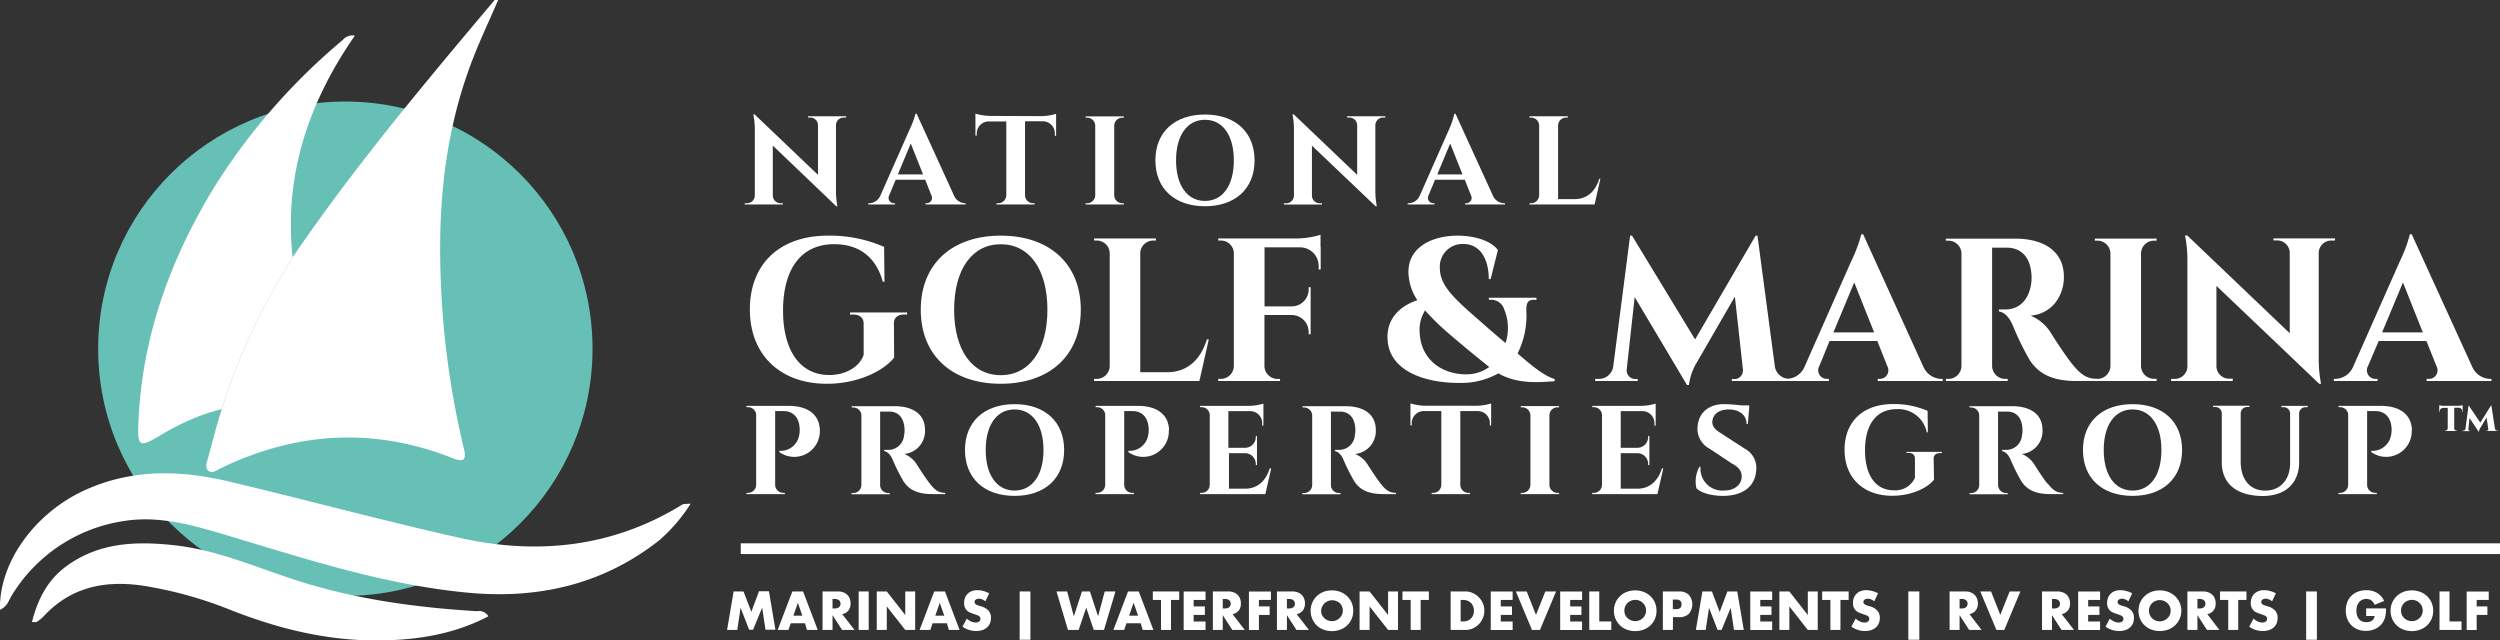 <svg xmlns="http://www.w3.org/2000/svg" viewBox="0 0 465.84 119.34"><rect x="0" y="0" width="465.84" height="119.34" fill="#333333" stroke="none"/><defs><style>.cls-1{fill:#fff;}.cls-2{fill:#66c0b6;}</style></defs><g id="Layer_2" data-name="Layer 2"><g id="Capa_2" data-name="Capa 2"><path class="cls-1" d="M135.48,117.38l1.22-7.17h1.84L140,114l1.43-3.83h1.85l1.21,7.17h-1.85l-.62-4.12-1.69,4.12h-.74L138,113.26l-.62,4.12Z"/><path class="cls-1" d="M150,116.14h-2.66l-.43,1.24h-2l2.73-7.17h2l2.73,7.17h-2Zm-.49-1.42-.84-2.39-.83,2.39Z"/><path class="cls-1" d="M159.23,117.38h-2.32l-1.78-2.75v2.75h-1.86v-7.17h2.9a2.76,2.76,0,0,1,1,.18,2.06,2.06,0,0,1,.74.48,2.13,2.13,0,0,1,.44.7,2.67,2.67,0,0,1,.14.86,2.09,2.09,0,0,1-.39,1.32,2,2,0,0,1-1.17.69Zm-4.1-4h.35a1.39,1.39,0,0,0,.85-.23.88.88,0,0,0,0-1.31,1.32,1.32,0,0,0-.85-.23h-.35Z"/><path class="cls-1" d="M161.87,110.21v7.17H160v-7.17Z"/><path class="cls-1" d="M163.37,117.38v-7.17h1.87l3.44,4.39v-4.39h1.85v7.17h-1.85L165.24,113v4.38Z"/><path class="cls-1" d="M176.44,116.14h-2.66l-.43,1.24h-2l2.73-7.17h2l2.73,7.17h-2Zm-.49-1.42-.84-2.39-.83,2.39Z"/><path class="cls-1" d="M183.61,112.05a2.08,2.08,0,0,0-.61-.37,1.56,1.56,0,0,0-.59-.12,1,1,0,0,0-.58.17.53.53,0,0,0-.23.45.5.5,0,0,0,.11.32,1.14,1.14,0,0,0,.3.21,2.85,2.85,0,0,0,.42.16l.46.14a2.89,2.89,0,0,1,1.34.81,2,2,0,0,1,.42,1.33,2.48,2.48,0,0,1-.19,1,2,2,0,0,1-.54.76,2.65,2.65,0,0,1-.87.5,3.91,3.91,0,0,1-1.18.17,4.34,4.34,0,0,1-2.52-.81l.8-1.5a3.22,3.22,0,0,0,.83.55,2,2,0,0,0,.81.18,1,1,0,0,0,.68-.21.62.62,0,0,0,.22-.47.61.61,0,0,0-.06-.28.55.55,0,0,0-.19-.22,1.52,1.52,0,0,0-.34-.19l-.52-.19c-.24-.07-.48-.16-.71-.25a2.24,2.24,0,0,1-.62-.36,1.79,1.79,0,0,1-.43-.58,1.89,1.89,0,0,1-.17-.88,2.69,2.69,0,0,1,.17-1,2.15,2.15,0,0,1,.5-.74,2.21,2.21,0,0,1,.78-.49,3,3,0,0,1,1-.17,4.35,4.35,0,0,1,1.11.15,4.82,4.82,0,0,1,1.11.43Z"/><path class="cls-1" d="M190,110.21H192v9H190Z"/><path class="cls-1" d="M198.85,110.21l1.24,4.63,1.52-4.63h1.48l1.52,4.63,1.24-4.63h2l-2.14,7.17h-1.9l-1.41-4.15-1.41,4.15H199l-2.14-7.17Z"/><path class="cls-1" d="M212.56,116.14H209.9l-.43,1.24h-2l2.72-7.17h2l2.73,7.17h-2Zm-.49-1.42-.84-2.39-.84,2.39Z"/><path class="cls-1" d="M218.2,111.79v5.59h-1.86v-5.59h-1.53v-1.58h4.92v1.58Z"/><path class="cls-1" d="M224.64,111.79h-2.22V113h2.09v1.58h-2.09v1.23h2.22v1.58h-4.08v-7.17h4.08Z"/><path class="cls-1" d="M231.94,117.38h-2.32l-1.78-2.75v2.75H226v-7.17h2.9a2.76,2.76,0,0,1,1,.18,2.06,2.06,0,0,1,.74.48,2.13,2.13,0,0,1,.44.7,2.43,2.43,0,0,1,.14.86,2.09,2.09,0,0,1-.39,1.32,2,2,0,0,1-1.16.69Zm-4.1-4h.35a1.39,1.39,0,0,0,.85-.23.88.88,0,0,0,0-1.31,1.32,1.32,0,0,0-.85-.23h-.35Z"/><path class="cls-1" d="M236.82,111.79h-2.24V113h2v1.58h-2v2.81h-1.86v-7.17h4.1Z"/><path class="cls-1" d="M243.9,117.38h-2.32l-1.78-2.75v2.75h-1.86v-7.17h2.9a2.76,2.76,0,0,1,1,.18,2.06,2.06,0,0,1,.74.48,2.13,2.13,0,0,1,.44.7,2.43,2.43,0,0,1,.14.86,2.09,2.09,0,0,1-.39,1.32,2,2,0,0,1-1.16.69Zm-4.1-4h.35a1.39,1.39,0,0,0,.85-.23.88.88,0,0,0,0-1.31,1.32,1.32,0,0,0-.85-.23h-.35Z"/><path class="cls-1" d="M244.22,113.8a3.78,3.78,0,0,1,1.11-2.69,3.8,3.8,0,0,1,1.25-.81,4.39,4.39,0,0,1,1.61-.29,4.32,4.32,0,0,1,1.59.29,3.74,3.74,0,0,1,1.26.81,3.59,3.59,0,0,1,.83,1.2,4,4,0,0,1,0,3,3.59,3.59,0,0,1-.83,1.2,3.72,3.72,0,0,1-1.26.8,4.32,4.32,0,0,1-1.59.29,4.39,4.39,0,0,1-1.61-.29,3.77,3.77,0,0,1-1.25-.8,3.78,3.78,0,0,1-1.11-2.69Zm1.95,0a1.89,1.89,0,0,0,.16.79,2.06,2.06,0,0,0,1.08,1,2,2,0,0,0,.78.15,2,2,0,0,0,.77-.15,2.13,2.13,0,0,0,.65-.42,2,2,0,0,0,.44-.62,1.89,1.89,0,0,0,.16-.79,1.86,1.86,0,0,0-.16-.79,2.16,2.16,0,0,0-.44-.63A2.1,2.1,0,0,0,249,112a2,2,0,0,0-.77-.15,2,2,0,0,0-.78.15,2,2,0,0,0-.64.41,2.16,2.16,0,0,0-.44.63A1.86,1.86,0,0,0,246.17,113.8Z"/><path class="cls-1" d="M253.34,117.38v-7.17h1.86l3.45,4.39v-4.39h1.85v7.17h-1.85L255.2,113v4.38Z"/><path class="cls-1" d="M264.72,111.79v5.59h-1.86v-5.59h-1.53v-1.58h4.92v1.58Z"/><path class="cls-1" d="M270.31,110.21h2.76a3.22,3.22,0,0,1,1.37.3,3.69,3.69,0,0,1,1.12.78,3.85,3.85,0,0,1,.76,1.14,3.56,3.56,0,0,1,.27,1.37,3.46,3.46,0,0,1-.27,1.35,3.58,3.58,0,0,1-.75,1.15,3.72,3.72,0,0,1-1.12.79,3.38,3.38,0,0,1-1.38.29h-2.76Zm1.86,5.59h.43a2.41,2.41,0,0,0,.87-.15,1.87,1.87,0,0,0,.64-.42,1.94,1.94,0,0,0,.4-.63,2.28,2.28,0,0,0,.14-.8,2.11,2.11,0,0,0-.15-.8,1.83,1.83,0,0,0-.4-.64,2,2,0,0,0-.64-.42,2.35,2.35,0,0,0-.86-.15h-.43Z"/><path class="cls-1" d="M281.86,111.79h-2.21V113h2.09v1.58h-2.09v1.23h2.21v1.58h-4.08v-7.17h4.08Z"/><path class="cls-1" d="M284.48,110.21l1.73,4.37,1.74-4.37h2l-3,7.17h-1.49l-3-7.17Z"/><path class="cls-1" d="M294.8,111.79h-2.22V113h2.1v1.58h-2.1v1.23h2.22v1.58h-4.08v-7.17h4.08Z"/><path class="cls-1" d="M298,110.21v5.59h2.24v1.58h-4.1v-7.17Z"/><path class="cls-1" d="M300.73,113.8a3.71,3.71,0,0,1,.3-1.49,3.56,3.56,0,0,1,.82-1.2,3.6,3.6,0,0,1,1.25-.81,4.53,4.53,0,0,1,3.19,0,3.74,3.74,0,0,1,1.26.81,3.59,3.59,0,0,1,.83,1.2,4,4,0,0,1,0,3,3.59,3.59,0,0,1-.83,1.2,3.72,3.72,0,0,1-1.26.8,4.53,4.53,0,0,1-3.19,0,3.68,3.68,0,0,1-2.07-2A3.71,3.71,0,0,1,300.73,113.8Zm1.95,0a2.06,2.06,0,0,0,.16.79,2.06,2.06,0,0,0,1.08,1,2.08,2.08,0,0,0,.78.15,2,2,0,0,0,.77-.15,2,2,0,0,0,.65-.42,1.84,1.84,0,0,0,.44-.62,1.89,1.89,0,0,0,.16-.79,1.86,1.86,0,0,0-.16-.79,2,2,0,0,0-1.86-1.19,2.08,2.08,0,0,0-.78.15,2,2,0,0,0-.64.41,2.16,2.16,0,0,0-.44.63A2,2,0,0,0,302.68,113.8Z"/><path class="cls-1" d="M311.71,117.38h-1.86v-7.17h3a2.54,2.54,0,0,1,1.85.63,2.77,2.77,0,0,1,0,3.54,2.54,2.54,0,0,1-1.85.62h-1.11Zm0-3.88h.62c.69,0,1-.29,1-.89s-.34-.89-1-.89h-.62Z"/><path class="cls-1" d="M316,117.38l1.22-7.17H319l1.44,3.83,1.43-3.83h1.84l1.22,7.17H323.1l-.61-4.12-1.7,4.12h-.74l-1.6-4.12-.62,4.12Z"/><path class="cls-1" d="M330.22,111.79H328V113h2.09v1.58H328v1.23h2.22v1.58h-4.08v-7.17h4.08Z"/><path class="cls-1" d="M331.56,117.38v-7.17h1.86l3.44,4.39v-4.39h1.85v7.17h-1.85L333.42,113v4.38Z"/><path class="cls-1" d="M342.94,111.79v5.59h-1.87v-5.59h-1.53v-1.58h4.93v1.58Z"/><path class="cls-1" d="M349.24,112.05a2.21,2.21,0,0,0-.61-.37,1.59,1.59,0,0,0-.59-.12,1,1,0,0,0-.59.17.56.56,0,0,0-.23.45.45.45,0,0,0,.12.32.88.88,0,0,0,.3.21,2.85,2.85,0,0,0,.42.16l.46.14a2.8,2.8,0,0,1,1.33.81,2,2,0,0,1,.43,1.33,2.66,2.66,0,0,1-.19,1,2,2,0,0,1-.54.76,2.6,2.6,0,0,1-.88.5,3.79,3.79,0,0,1-1.17.17,4.3,4.3,0,0,1-2.52-.81l.8-1.5a3.06,3.06,0,0,0,.83.55,2,2,0,0,0,.8.18.94.94,0,0,0,.68-.21.63.63,0,0,0,.23-.47.61.61,0,0,0-.06-.28.64.64,0,0,0-.19-.22,1.41,1.41,0,0,0-.35-.19l-.52-.19c-.24-.07-.47-.16-.7-.25a2.24,2.24,0,0,1-.62-.36,1.82,1.82,0,0,1-.44-.58,2,2,0,0,1-.16-.88,2.49,2.49,0,0,1,.17-1,2,2,0,0,1,.5-.74,2.21,2.21,0,0,1,.78-.49,3,3,0,0,1,1-.17,4.47,4.47,0,0,1,1.11.15,4.82,4.82,0,0,1,1.11.43Z"/><path class="cls-1" d="M355.59,110.21h2.05v9h-2.05Z"/><path class="cls-1" d="M369.24,117.38h-2.32l-1.78-2.75v2.75h-1.86v-7.17h2.9a2.82,2.82,0,0,1,1.05.18,2.11,2.11,0,0,1,.73.48,2,2,0,0,1,.44.7,2.43,2.43,0,0,1,.15.86,2,2,0,0,1-.4,1.32,2,2,0,0,1-1.16.69Zm-4.1-4h.36a1.35,1.35,0,0,0,.84-.23.87.87,0,0,0,0-1.31,1.29,1.29,0,0,0-.84-.23h-.36Z"/><path class="cls-1" d="M371,110.21l1.73,4.37,1.74-4.37h2l-3,7.17H372l-3-7.17Z"/><path class="cls-1" d="M386.46,117.38h-2.32l-1.78-2.75v2.75H380.5v-7.17h2.9a2.73,2.73,0,0,1,1,.18,2.06,2.06,0,0,1,.74.48,2.13,2.13,0,0,1,.44.7,2.43,2.43,0,0,1,.15.86,2.1,2.1,0,0,1-.4,1.32,2,2,0,0,1-1.16.69Zm-4.1-4h.35a1.39,1.39,0,0,0,.85-.23.87.87,0,0,0,0-1.31,1.32,1.32,0,0,0-.85-.23h-.35Z"/><path class="cls-1" d="M391.32,111.79H389.1V113h2.1v1.58h-2.1v1.23h2.22v1.58h-4.08v-7.17h4.08Z"/><path class="cls-1" d="M396.6,112.05a2.37,2.37,0,0,0-.61-.37,1.63,1.63,0,0,0-.59-.12,1,1,0,0,0-.59.17.56.56,0,0,0-.23.45.5.5,0,0,0,.11.32,1.14,1.14,0,0,0,.3.21,4.09,4.09,0,0,0,.42.16l.46.14a2.84,2.84,0,0,1,1.34.81,2,2,0,0,1,.42,1.33,2.66,2.66,0,0,1-.18,1,2.18,2.18,0,0,1-.55.76,2.55,2.55,0,0,1-.87.5,3.89,3.89,0,0,1-1.17.17,4.3,4.3,0,0,1-2.52-.81l.79-1.5a3.22,3.22,0,0,0,.83.55,2,2,0,0,0,.81.18,1,1,0,0,0,.68-.21.62.62,0,0,0,.22-.47.78.78,0,0,0-.05-.28.77.77,0,0,0-.19-.22,1.62,1.62,0,0,0-.35-.19l-.52-.19c-.24-.07-.48-.16-.71-.25a2.24,2.24,0,0,1-.62-.36,1.79,1.79,0,0,1-.43-.58,2,2,0,0,1-.17-.88,2.49,2.49,0,0,1,.18-1,2,2,0,0,1,.49-.74,2.21,2.21,0,0,1,.78-.49,3,3,0,0,1,1-.17,4.35,4.35,0,0,1,1.11.15,5.08,5.08,0,0,1,1.12.43Z"/><path class="cls-1" d="M398.48,113.8a3.88,3.88,0,0,1,.29-1.49,3.71,3.71,0,0,1,.82-1.2,3.8,3.8,0,0,1,1.25-.81,4.56,4.56,0,0,1,3.2,0,3.74,3.74,0,0,1,0,7,4.56,4.56,0,0,1-3.2,0,3.77,3.77,0,0,1-1.25-.8,3.71,3.71,0,0,1-.82-1.2A3.88,3.88,0,0,1,398.48,113.8Zm1.95,0a1.89,1.89,0,0,0,.16.79,1.84,1.84,0,0,0,.44.62,1.87,1.87,0,0,0,.64.42,2,2,0,0,0,.77.15,2.08,2.08,0,0,0,.78-.15,2,2,0,0,0,.64-.42,1.87,1.87,0,0,0,.45-.62,2.06,2.06,0,0,0,.16-.79,1.89,1.89,0,0,0-.61-1.42,2,2,0,0,0-.64-.41,2.08,2.08,0,0,0-.78-.15,2,2,0,0,0-.77.15,1.85,1.85,0,0,0-.64.41,2,2,0,0,0-.44.63A1.86,1.86,0,0,0,400.43,113.8Z"/><path class="cls-1" d="M413.56,117.38h-2.32l-1.78-2.75v2.75h-1.87v-7.17h2.9a2.82,2.82,0,0,1,1.05.18,2.15,2.15,0,0,1,.74.48,2,2,0,0,1,.43.7,2.43,2.43,0,0,1,.15.86,2.09,2.09,0,0,1-.39,1.32,2,2,0,0,1-1.17.69Zm-4.1-4h.35a1.39,1.39,0,0,0,.85-.23.88.88,0,0,0,0-1.31,1.32,1.32,0,0,0-.85-.23h-.35Z"/><path class="cls-1" d="M417.06,111.79v5.59H415.2v-5.59h-1.53v-1.58h4.93v1.58Z"/><path class="cls-1" d="M423.37,112.05a2.37,2.37,0,0,0-.61-.37,1.59,1.59,0,0,0-.59-.12,1,1,0,0,0-.59.17.56.56,0,0,0-.23.45.45.45,0,0,0,.12.32.88.88,0,0,0,.3.21,3.19,3.19,0,0,0,.41.16l.47.14a2.85,2.85,0,0,1,1.33.81,2,2,0,0,1,.42,1.33,2.66,2.66,0,0,1-.18,1,2.29,2.29,0,0,1-.54.76,2.6,2.6,0,0,1-.88.5,3.79,3.79,0,0,1-1.17.17,4.3,4.3,0,0,1-2.52-.81l.8-1.5a3.18,3.18,0,0,0,.82.55,2.05,2.05,0,0,0,.81.18,1,1,0,0,0,.68-.21.63.63,0,0,0,.23-.47.61.61,0,0,0-.06-.28.64.64,0,0,0-.19-.22,1.62,1.62,0,0,0-.35-.19l-.52-.19c-.24-.07-.47-.16-.71-.25a2.18,2.18,0,0,1-.61-.36,1.82,1.82,0,0,1-.44-.58,2,2,0,0,1-.17-.88,2.49,2.49,0,0,1,.18-1,2.13,2.13,0,0,1,.49-.74,2.4,2.4,0,0,1,.78-.49,3,3,0,0,1,1-.17,4.49,4.49,0,0,1,1.12.15,5.2,5.2,0,0,1,1.11.43Z"/><path class="cls-1" d="M429.72,110.21h2v9h-2Z"/><path class="cls-1" d="M440.9,113.37h3.7c0,.38,0,.73-.05,1a3.86,3.86,0,0,1-.19.86,3.15,3.15,0,0,1-.54,1,3.31,3.31,0,0,1-.81.73,3.68,3.68,0,0,1-1,.44,4.39,4.39,0,0,1-1.16.15,4.11,4.11,0,0,1-1.52-.27,3.62,3.62,0,0,1-1.19-.78,3.54,3.54,0,0,1-.77-1.2,4.53,4.53,0,0,1,0-3.08,3.31,3.31,0,0,1,.77-1.19,3.39,3.39,0,0,1,1.2-.77,4.35,4.35,0,0,1,1.57-.28,3.84,3.84,0,0,1,2,.49,3.35,3.35,0,0,1,1.34,1.5l-1.77.73a1.84,1.84,0,0,0-.64-.84,1.63,1.63,0,0,0-.9-.26,1.73,1.73,0,0,0-.76.16,1.69,1.69,0,0,0-.59.44,2.47,2.47,0,0,0-.38.7,2.94,2.94,0,0,0-.13.91,2.57,2.57,0,0,0,.12.85,1.76,1.76,0,0,0,.35.68,1.72,1.72,0,0,0,.59.44,2.07,2.07,0,0,0,.82.15,2.33,2.33,0,0,0,.53-.06,1.19,1.19,0,0,0,.46-.2,1.14,1.14,0,0,0,.34-.35,1.43,1.43,0,0,0,.18-.54H440.9Z"/><path class="cls-1" d="M445.45,113.8a3.71,3.71,0,0,1,.3-1.49,3.56,3.56,0,0,1,.82-1.2,3.6,3.6,0,0,1,1.25-.81,4.53,4.53,0,0,1,3.19,0,3.74,3.74,0,0,1,1.26.81,3.59,3.59,0,0,1,.83,1.2,4,4,0,0,1,0,3,3.59,3.59,0,0,1-.83,1.2,3.72,3.72,0,0,1-1.26.8,4.53,4.53,0,0,1-3.19,0,3.68,3.68,0,0,1-2.07-2A3.71,3.71,0,0,1,445.45,113.8Zm1.95,0a2.06,2.06,0,0,0,.16.79,2.06,2.06,0,0,0,1.08,1,2.08,2.08,0,0,0,.78.15,2,2,0,0,0,.77-.15,2,2,0,0,0,.65-.42,1.84,1.84,0,0,0,.44-.62,1.89,1.89,0,0,0,.16-.79,1.86,1.86,0,0,0-.16-.79,2,2,0,0,0-1.86-1.19,2.08,2.08,0,0,0-.78.15,2,2,0,0,0-.64.41,2.16,2.16,0,0,0-.44.63A2,2,0,0,0,447.4,113.8Z"/><path class="cls-1" d="M456.43,110.21v5.59h2.24v1.58h-4.1v-7.17Z"/><path class="cls-1" d="M463.74,111.79h-2.25V113h2v1.58h-2v2.81h-1.86v-7.17h4.11Z"/><circle class="cls-2" cx="64.35" cy="64.98" r="46.06"/><path class="cls-1" d="M54.53,48A118.9,118.9,0,0,0,41.31,76.22c-.57.15-1.11.31-1.64.49l-.15,0a41.94,41.94,0,0,0-6.58,2.71c-1.22.62-2.4,1.28-3.57,2-3.26,1.91-3.74,1.68-3.6-2.11C26.31,63.13,31.63,48.44,40,34.75A116.18,116.18,0,0,1,63.89,7.43a2.29,2.29,0,0,1,2.23-.78C57.47,19.13,52.89,32.64,54.53,48Z"/><path class="cls-1" d="M0,113.61c-.23-8.84,6.58-18.16,16-22.36,8.7-3.89,17.64-3.67,26.61-1.54C57,93.12,71.27,97,85.7,100.23S114.23,102,127.17,94c.16-.11.42-.06,1.53-.16a30.77,30.77,0,0,1-5.91,6.88c-10.46,8.22-22.52,10.93-35.5,9.73-15.83-1.47-30.86-6.49-46-11-6-1.78-12-3.37-18.24-2.36A29.55,29.55,0,0,0,2.2,110.94C1.63,111.83,1.42,113,0,113.61Z"/><path class="cls-1" d="M91,114.84c-6.17,3.23-12.65,4.31-19.27,4.48-10,.27-19.45-2-28.69-5.63a75.26,75.26,0,0,0-16.55-4.58c-7.06-1-13.39.31-18.42,5.8a8.5,8.5,0,0,1-1.26,1c-.06,0-.21,0-.85,0,1.08-4.34,3-8,6.61-10.55,6.06-4.35,13-4.53,20-3.75,8.33.92,15.9,4.44,23.79,6.88,10.59,3.28,21.5,4.73,32.54,5.4A2,2,0,0,1,91,114.84Z"/><path class="cls-1" d="M87.44,12.74c-4.62,12.74-5.84,25.93-5.31,39.4a158.77,158.77,0,0,0,4.3,31.41c.52,2.13,0,2.66-2.08,1.83-14.69-5.82-29.12-4.94-43.28,1.9-.68.33-1.48,1-2.15.5-.86-.61-.37-1.62-.15-2.45l.42-1.59c.07-.27.14-.56.23-.88s.18-.69.28-1,.14-.51.2-.77.16-.6.25-.92A118.67,118.67,0,0,1,54.53,48l0-.06q3.25-4.77,6.66-9.41h0C71,25.16,81.58,12.58,92.17,0h.66C91,4.24,89,8.41,87.44,12.74Z"/><rect class="cls-1" x="138.03" y="101.24" width="327.81" height="2"/><path class="cls-1" d="M157.65,21.9h-.43a1.44,1.44,0,0,0-1.45,1.4V35.44a15.38,15.38,0,0,0,.27,3h-.21L144,27.13v9.32a1.45,1.45,0,0,0,1.45,1.42h.43v.23h-7.12v-.23h.44a1.46,1.46,0,0,0,1.45-1.42V24.25a14.14,14.14,0,0,0-.28-2.94h.23l0,0,11.82,11.27V23.32h0A1.44,1.44,0,0,0,151,21.9h-.43v-.24h7.12Z"/><path class="cls-1" d="M179.93,37.87v.23h-7.48v-.23h.21a1,1,0,0,0,.89-1.47h0l-1.15-2.91H166.9l-1.21,2.91h0a1,1,0,0,0,.89,1.47h.21v.23h-5v-.23H162a2.31,2.31,0,0,0,2-1.32l5.43-12.28a16.45,16.45,0,0,0,1.16-3.08h.21l7,15.32a2.32,2.32,0,0,0,2,1.36ZM172,32.5l-2.29-5.76-2.41,5.76Z"/><path class="cls-1" d="M194,21.64a9.88,9.88,0,0,0,2.79-.43v4.1h-.24V25a2.25,2.25,0,0,0-2.35-2.4H191V36.41a1.51,1.51,0,0,0,1.51,1.46h.3v.23h-7.14v-.23H186a1.52,1.52,0,0,0,1.51-1.44V22.63h-3.16A2.25,2.25,0,0,0,182,25v.27h-.24v-4.1a9.8,9.8,0,0,0,2.78.43Z"/><path class="cls-1" d="M209.42,38.1h-7.14v-.23h.29a1.51,1.51,0,0,0,1.51-1.48v-13a1.51,1.51,0,0,0-1.51-1.46h-.29v-.24h7.14v.24h-.29a1.51,1.51,0,0,0-1.51,1.46v13a1.51,1.51,0,0,0,1.51,1.48h.29Z"/><path class="cls-1" d="M233.77,29.88c0,5.28-3.6,8.55-9.24,8.55s-9.24-3.27-9.24-8.55,3.6-8.54,9.24-8.54S233.77,24.61,233.77,29.88Zm-3.86,0c0-4.66-2.07-7.56-5.38-7.56s-5.39,2.9-5.39,7.56,2.08,7.56,5.39,7.56S229.91,34.55,229.91,29.88Z"/><path class="cls-1" d="M258.16,21.9h-.43a1.44,1.44,0,0,0-1.45,1.4V35.44a15.38,15.38,0,0,0,.27,3h-.22l-11.87-11.3v9.32a1.45,1.45,0,0,0,1.45,1.42h.43v.23h-7.11v-.23h.43a1.45,1.45,0,0,0,1.45-1.42V24.25a14.64,14.64,0,0,0-.27-2.94h.23l0,0,11.82,11.27V23.32h0a1.45,1.45,0,0,0-1.45-1.42h-.43v-.24h7.12Z"/><path class="cls-1" d="M280.44,37.87v.23H273v-.23h.2a1,1,0,0,0,.9-1.47h0l-1.16-2.91H267.4l-1.21,2.91h0a1,1,0,0,0,.9,1.47h.21v.23h-5v-.23h.21a2.31,2.31,0,0,0,2-1.32l5.43-12.28A15.8,15.8,0,0,0,271,21.19h.21l7,15.32a2.32,2.32,0,0,0,2,1.36Zm-7.92-5.37-2.3-5.76-2.4,5.76Z"/><path class="cls-1" d="M298.21,33.31l-1.08,4.79H285v-.23h.3a1.5,1.5,0,0,0,1.5-1.48v-13a1.5,1.5,0,0,0-1.5-1.48H285v-.24h7.13v.24h-.3a1.5,1.5,0,0,0-1.5,1.48h0V37.1h3.08c2.35,0,3.87-1.46,4.6-3.79Z"/><path class="cls-1" d="M166.61,66.62c-1.77,2.31-6.48,4.89-12.55,4.89-8.6,0-14.33-5.31-14.33-13.85s5.61-13.75,14.55-13.75A25.3,25.3,0,0,1,164.74,46l.07,6.5h-.31c-1.43-5.15-5-7-9.07-7-6.2,0-9.52,4.68-9.52,12.38,0,7.32,3.07,12,8.65,12,2.79,0,5.53-1.35,6.37-3.75l0-5.79c0-1.11-.72-1.73-1.95-1.73h-.59v-.38h10.64v.38h-.57c-1.22,0-1.91.62-1.89,1.72Z"/><path class="cls-1" d="M201.39,57.71c0,8.52-5.81,13.8-14.91,13.8s-14.91-5.28-14.91-13.8,5.81-13.8,14.91-13.8S201.39,49.19,201.39,57.71Zm-6.22,0c0-7.53-3.35-12.2-8.69-12.2s-8.69,4.67-8.69,12.2,3.35,12.2,8.69,12.2S195.17,65.24,195.17,57.71Z"/><path class="cls-1" d="M225.24,63.24,223.49,71H203.87V70.6h.48a2.43,2.43,0,0,0,2.43-2.39v-21a2.42,2.42,0,0,0-2.43-2.39h-.48v-.38h11.51v.38h-.48a2.42,2.42,0,0,0-2.43,2.39h0V69.36h5c3.79,0,6.25-2.36,7.42-6.12Z"/><path class="cls-1" d="M246.09,46v4.21h-.38v-.4a3.48,3.48,0,0,0-3.6-3.72h-6.48v11h5a3.16,3.16,0,0,0,3.22-3.25v-.33h.37v8.76h-.37v-.32a3.17,3.17,0,0,0-3.17-3.25h-5.07v9.52h0a2.44,2.44,0,0,0,2.43,2.39h.48V71H227V70.6h.48a2.43,2.43,0,0,0,2.43-2.39V47.08a2.42,2.42,0,0,0-2.42-2.26H227v-.38h14.54a16.07,16.07,0,0,0,4.52-.69v1.11h0V46Z"/><path class="cls-1" d="M279.19,69.57a14.15,14.15,0,0,1-7.44,1.78c-5.81,0-13.21-2-13.21-8.57,0-4,3-6,5.57-6.84a9.64,9.64,0,0,1-1.67-5.27c0-4.65,4.46-6.76,9.19-6.76,2.95,0,6.19.88,7.48,2.69L277.76,52h-.35c0-3.41-1.36-6.54-4.79-6.54A4.22,4.22,0,0,0,268.3,50c0,2.94,2.26,5.27,6.42,8.9,1.6,1.4,4.08,3.6,5.51,4.76l.3.27a8.93,8.93,0,0,0-.25-6.29A2.52,2.52,0,0,0,278,55.86h-.57v-.38h8.87v.38h-.55c-1.16,0-1.35.79-1.34,2a15.69,15.69,0,0,1-1.63,8c2.79,2.42,4.95,4.18,6.91,4.76l0,.41C286.88,71.23,282.81,71.64,279.19,69.57Zm-6,.18a7.15,7.15,0,0,0,4.31-1.37c-2.54-2-5.73-4.67-7.14-5.89a44.89,44.89,0,0,1-4.82-4.65,6.77,6.77,0,0,0-1,4.18C264.78,67.15,268.84,69.75,273.18,69.75Z"/><path class="cls-1" d="M334.09,70.6V71H322.7v-.36h.59A1.6,1.6,0,0,0,324.77,69a1,1,0,0,0,0-.17h0l-1.5-13.56-7.1,12.28a10.77,10.77,0,0,0-1.46,4.19h-.36L304.6,55.36l-1.49,13.52V69a1.6,1.6,0,0,0,1.47,1.62h.59V71h-7.93V70.6h.6a2.69,2.69,0,0,0,2.77-2.38h0l3.14-24.31h.35l11.76,19.34,11.27-19.33h.35l3.23,24.3h0a2.74,2.74,0,0,0,2.77,2.38Z"/><path class="cls-1" d="M362,70.6V71H349.89V70.6h.34a1.6,1.6,0,0,0,1.44-2.38h0l-1.86-4.68h-8.9L339,68.22h0a1.6,1.6,0,0,0,1.45,2.38h.34V71h-8.14V70.6H333a3.72,3.72,0,0,0,3.2-2.14l8.76-19.81a27.15,27.15,0,0,0,1.87-5h.34L358.42,68.4a3.75,3.75,0,0,0,3.23,2.2Zm-12.78-8.66-3.71-9.31-3.88,9.31Z"/><path class="cls-1" d="M390.78,70.6V71h-3.69c-4.15,0-7-1-8.9-3.93a53.35,53.35,0,0,1-3.16-6.5c-.71-1.59-1.58-2.38-2.57-2.55v-.35h1.16c2,0,4.11-1.06,4.79-4.38a8.42,8.42,0,0,0,.14-1.84c-.15-3.62-2-5.24-4.47-5.3-1,0-2.4,0-2.88,0V68.21a2.44,2.44,0,0,0,2.44,2.39h.47V71H362.59V70.6h.47a2.43,2.43,0,0,0,2.43-2.37v-21h0a2.42,2.42,0,0,0-2.42-2.38h-.49v-.38h13c4.59,0,9,1.87,9,7.15,0,3.19-1.9,6.78-6.2,7.2a8.13,8.13,0,0,1,3.86,3.36c.12.19,2.39,3.79,3.82,5.57C387.72,69.8,388.8,70.57,390.78,70.6Z"/><path class="cls-1" d="M401.85,71H390.34V70.6h.48a2.44,2.44,0,0,0,2.43-2.39v-21a2.43,2.43,0,0,0-2.43-2.37h-.48v-.38h11.51v.38h-.48a2.42,2.42,0,0,0-2.42,2.36v21a2.43,2.43,0,0,0,2.42,2.39h.48Z"/><path class="cls-1" d="M435.09,44.82h-.69a2.34,2.34,0,0,0-2.34,2.27V66.67a25.15,25.15,0,0,0,.43,4.84h-.34L413,53.27l0,15a2.34,2.34,0,0,0,2.34,2.29h.7V71H404.55V70.6h.7a2.35,2.35,0,0,0,2.34-2.3V48.61a23.21,23.21,0,0,0-.44-4.73h.37l.05,0L426.66,62.1v-15h0a2.34,2.34,0,0,0-2.34-2.3h-.7v-.38H435.1Z"/><path class="cls-1" d="M464.24,70.6V71H452.17V70.6h.33A1.6,1.6,0,0,0,454,68.22h0l-1.87-4.68h-8.89l-2,4.68h0a1.6,1.6,0,0,0,1.45,2.38h.33V71h-8.14V70.6h.35a3.71,3.71,0,0,0,3.19-2.14l8.77-19.81a26.46,26.46,0,0,0,1.86-5h.34L460.69,68.4a3.75,3.75,0,0,0,3.24,2.2Zm-12.78-8.66-3.7-9.31-3.89,9.31Z"/><path class="cls-1" d="M152.76,80.13a4.77,4.77,0,0,1-7.54,4.11V84a3.5,3.5,0,0,0,3.65-2.68,5,5,0,0,0,.14-1.41c-.06-2-1.14-3.31-3-3.31h-1.57V90.36a1.52,1.52,0,0,0,1.51,1.48h.29v.23h-7.14v-.23h.29a1.52,1.52,0,0,0,1.51-1.48h0V77.22a1.51,1.51,0,0,0-1.5-1.35h-.3v-.24h7.83c4,0,5.76,1.94,5.84,4.5Z"/><path class="cls-1" d="M173.22,90.06c1,1.29,1.68,1.76,2.91,1.78v.23h-2.29c-2.57,0-4.35-.6-5.51-2.43a34.56,34.56,0,0,1-2-4c-.44-1-1-1.48-1.59-1.59v-.22h.72a2.94,2.94,0,0,0,3-2.71,4.6,4.6,0,0,0,.09-1.14c-.1-2.25-1.23-3.25-2.77-3.29-.62,0-1.49,0-1.78,0v13.7a1.5,1.5,0,0,0,1.51,1.48h.29v.23h-7.14v-.23H159a1.51,1.51,0,0,0,1.51-1.47v-13h0a1.51,1.51,0,0,0-1.5-1.47h-.3v-.24h8.06c2.85,0,5.59,1.16,5.59,4.43a4.28,4.28,0,0,1-3.85,4.47,5,5,0,0,1,2.4,2.08c.07.11,1.48,2.34,2.36,3.45Z"/><path class="cls-1" d="M198.29,83.85c0,5.28-3.6,8.55-9.24,8.55s-9.24-3.27-9.24-8.55,3.6-8.54,9.24-8.54S198.29,78.58,198.29,83.85Zm-3.85,0c0-4.66-2.08-7.56-5.39-7.56s-5.38,2.9-5.38,7.56,2.07,7.56,5.38,7.56S194.44,88.52,194.44,83.85Z"/><path class="cls-1" d="M217.79,80.13a4.77,4.77,0,0,1-7.54,4.11V84a3.5,3.5,0,0,0,3.65-2.68,5,5,0,0,0,.14-1.41c-.06-2-1.14-3.31-3-3.31h-1.56V90.36a1.5,1.5,0,0,0,1.5,1.48h.3v.23h-7.14v-.23h.29a1.51,1.51,0,0,0,1.51-1.48h0V77.22a1.51,1.51,0,0,0-1.5-1.35h-.29v-.24H212c4,0,5.76,1.94,5.84,4.5Z"/><path class="cls-1" d="M236.87,87.28l-1.09,4.79H223.62v-.23h.29a1.51,1.51,0,0,0,1.51-1.48V77.27a1.51,1.51,0,0,0-1.5-1.4h-.3v-.24h9a10,10,0,0,0,2.8-.42v4.1h-.23V79a2.24,2.24,0,0,0-2.3-2.39h-4v6.83h3.11a2,2,0,0,0,2-2v-.21h.22v5.43h-.22v-.21a2,2,0,0,0-2-2H229v6.61H232c2.35,0,3.87-1.46,4.6-3.79Z"/><path class="cls-1" d="M257.22,90.06c1,1.29,1.69,1.76,2.91,1.78v.23h-2.29c-2.57,0-4.35-.6-5.51-2.43a34.56,34.56,0,0,1-2-4c-.44-1-1-1.48-1.59-1.59v-.22h.72a2.94,2.94,0,0,0,3-2.71,4.6,4.6,0,0,0,.09-1.14c-.09-2.25-1.23-3.25-2.77-3.29-.62,0-1.49,0-1.78,0v13.7a1.5,1.5,0,0,0,1.51,1.48h.29v.23h-7.14v-.23H243a1.51,1.51,0,0,0,1.51-1.47v-13h0a1.51,1.51,0,0,0-1.5-1.47h-.3v-.24h8.06c2.85,0,5.59,1.16,5.59,4.43a4.28,4.28,0,0,1-3.85,4.47,5,5,0,0,1,2.4,2.08c.07.11,1.48,2.34,2.36,3.45Z"/><path class="cls-1" d="M275.06,75.61a9.88,9.88,0,0,0,2.79-.43v4.1h-.24V79a2.25,2.25,0,0,0-2.35-2.4h-3.15V90.38a1.5,1.5,0,0,0,1.5,1.46h.3v.23h-7.14v-.23h.29a1.52,1.52,0,0,0,1.51-1.44V76.6h-3.16a2.25,2.25,0,0,0-2.35,2.4v.27h-.24v-4.1a9.88,9.88,0,0,0,2.79.43Z"/><path class="cls-1" d="M290.51,92.07h-7.14v-.23h.29a1.52,1.52,0,0,0,1.51-1.48v-13a1.51,1.51,0,0,0-1.51-1.46h-.29v-.24h7.14v.24h-.3a1.5,1.5,0,0,0-1.5,1.46v13a1.51,1.51,0,0,0,1.5,1.48h.3Z"/><path class="cls-1" d="M309.93,87.28l-1.09,4.79H296.68v-.23H297a1.51,1.51,0,0,0,1.51-1.48V77.27a1.51,1.51,0,0,0-1.5-1.4h-.3v-.24h9a10,10,0,0,0,2.8-.42v4.1h-.23V79a2.24,2.24,0,0,0-2.3-2.39H302v6.83h3.11a2,2,0,0,0,2-2v-.21h.23v5.43h-.23v-.21a2,2,0,0,0-2-2H302v6.61h3.08c2.35,0,3.87-1.46,4.6-3.79Z"/><path class="cls-1" d="M327.25,87.54c-.14,3.06-2.45,4.86-6.21,4.86-2.1,0-4.08-.54-4.93-1.42a5.66,5.66,0,0,1,.55-4h.21a4.08,4.08,0,0,0,4.43,4.42c2,0,3.25-1.17,3.24-2.64,0-1-.55-1.71-1.87-2.42l-4.1-2.72a4.19,4.19,0,0,1-2.24-4.21c.2-2.43,2-4.11,4.94-4.11a29.34,29.34,0,0,1,3.2.24h1.47l0,.28h0V76h0l-.26,3h-.23c0-1.63-1.32-2.7-3.31-2.7s-3,1-3.07,2.25c-.06.93.63,1.6,1.63,2.19l4.48,2.91A4,4,0,0,1,327.25,87.54Z"/><path class="cls-1" d="M360.37,89.38c-1.1,1.42-4,3-7.78,3-5.33,0-8.88-3.29-8.88-8.57s3.48-8.52,9-8.52a15.74,15.74,0,0,1,6.47,1.27l.05,4h-.2a5.39,5.39,0,0,0-5.61-4.32c-3.84,0-5.9,2.91-5.9,7.68,0,4.53,1.9,7.44,5.36,7.44a4,4,0,0,0,3.94-2.32l0-3.59c0-.69-.45-1.07-1.21-1.07h-.37V84.2h6.6v.23h-.36c-.76,0-1.18.38-1.17,1.07Z"/><path class="cls-1" d="M381.53,90.06c1,1.29,1.69,1.76,2.91,1.78v.23h-2.29c-2.56,0-4.35-.6-5.51-2.43a34.56,34.56,0,0,1-2-4c-.44-1-1-1.48-1.59-1.59v-.22h.72a2.94,2.94,0,0,0,3-2.71,4.6,4.6,0,0,0,.09-1.14c-.09-2.25-1.23-3.25-2.77-3.29-.62,0-1.48,0-1.78,0v13.7a1.51,1.51,0,0,0,1.51,1.48h.29v.23H367v-.23h.3a1.5,1.5,0,0,0,1.5-1.47v-13h0a1.5,1.5,0,0,0-1.5-1.47H367v-.24H375c2.85,0,5.59,1.16,5.59,4.43a4.28,4.28,0,0,1-3.85,4.47,4.94,4.94,0,0,1,2.4,2.08c.07.11,1.48,2.34,2.36,3.45Z"/><path class="cls-1" d="M406.6,83.85c0,5.28-3.59,8.55-9.23,8.55s-9.24-3.27-9.24-8.55,3.59-8.54,9.24-8.54S406.6,78.58,406.6,83.85Zm-3.85,0c0-4.66-2.07-7.56-5.38-7.56S392,79.19,392,83.85s2.07,7.56,5.39,7.56S402.75,88.52,402.75,83.85Z"/><path class="cls-1" d="M430,75.63v.24h-.39A1.2,1.2,0,0,0,428.41,77v9.14c0,3.86-2.53,6.28-6.75,6.28-5,0-7.66-2.4-7.66-6.24V77a1.19,1.19,0,0,0-1.24-1.16h-.38v-.24h6.77v.24h-.39A1.2,1.2,0,0,0,417.52,77v9c0,3.34,1.74,5.42,4.55,5.42s4.66-2,4.66-5.12V77a1.2,1.2,0,0,0-1.24-1.13h-.39v-.24H430Z"/><path class="cls-1" d="M449.39,80.13a4.77,4.77,0,0,1-7.54,4.11V84a3.49,3.49,0,0,0,3.64-2.68,5,5,0,0,0,.15-1.41c-.07-2-1.15-3.31-3-3.31h-1.56V90.36a1.5,1.5,0,0,0,1.5,1.48h.3v.23h-7.13v-.23h.3a1.51,1.51,0,0,0,1.5-1.48h0V77.22a1.5,1.5,0,0,0-1.5-1.35h-.29v-.24h7.83c4,0,5.76,1.94,5.84,4.5Z"/><path class="cls-1" d="M458.81,76.71a.68.68,0,0,0-.71-.74h-.79v3.85a.42.42,0,0,0,.42.42h.08v.07H455.6v-.07h.08a.44.44,0,0,0,.42-.42V76h-.79a.68.68,0,0,0-.72.74v.07h-.07V75.5a2.92,2.92,0,0,0,.79.12h2.78a2.85,2.85,0,0,0,.79-.12v1.28h-.07Zm6.68,3.52v.07h-2.2v-.06h.11a.28.28,0,0,0,.26-.28l-.32-2.14-1.15,1.88a1.69,1.69,0,0,0-.27.74h-.06l-1.7-2.55L459.94,80a.28.28,0,0,0,.26.27h.1v.06h-1.48v-.07h.11a.47.47,0,0,0,.48-.37l.57-4.34H460l2.17,3.2,2-3.2h.06l.67,4.31a.49.49,0,0,0,.48.4Z"/></g></g></svg>